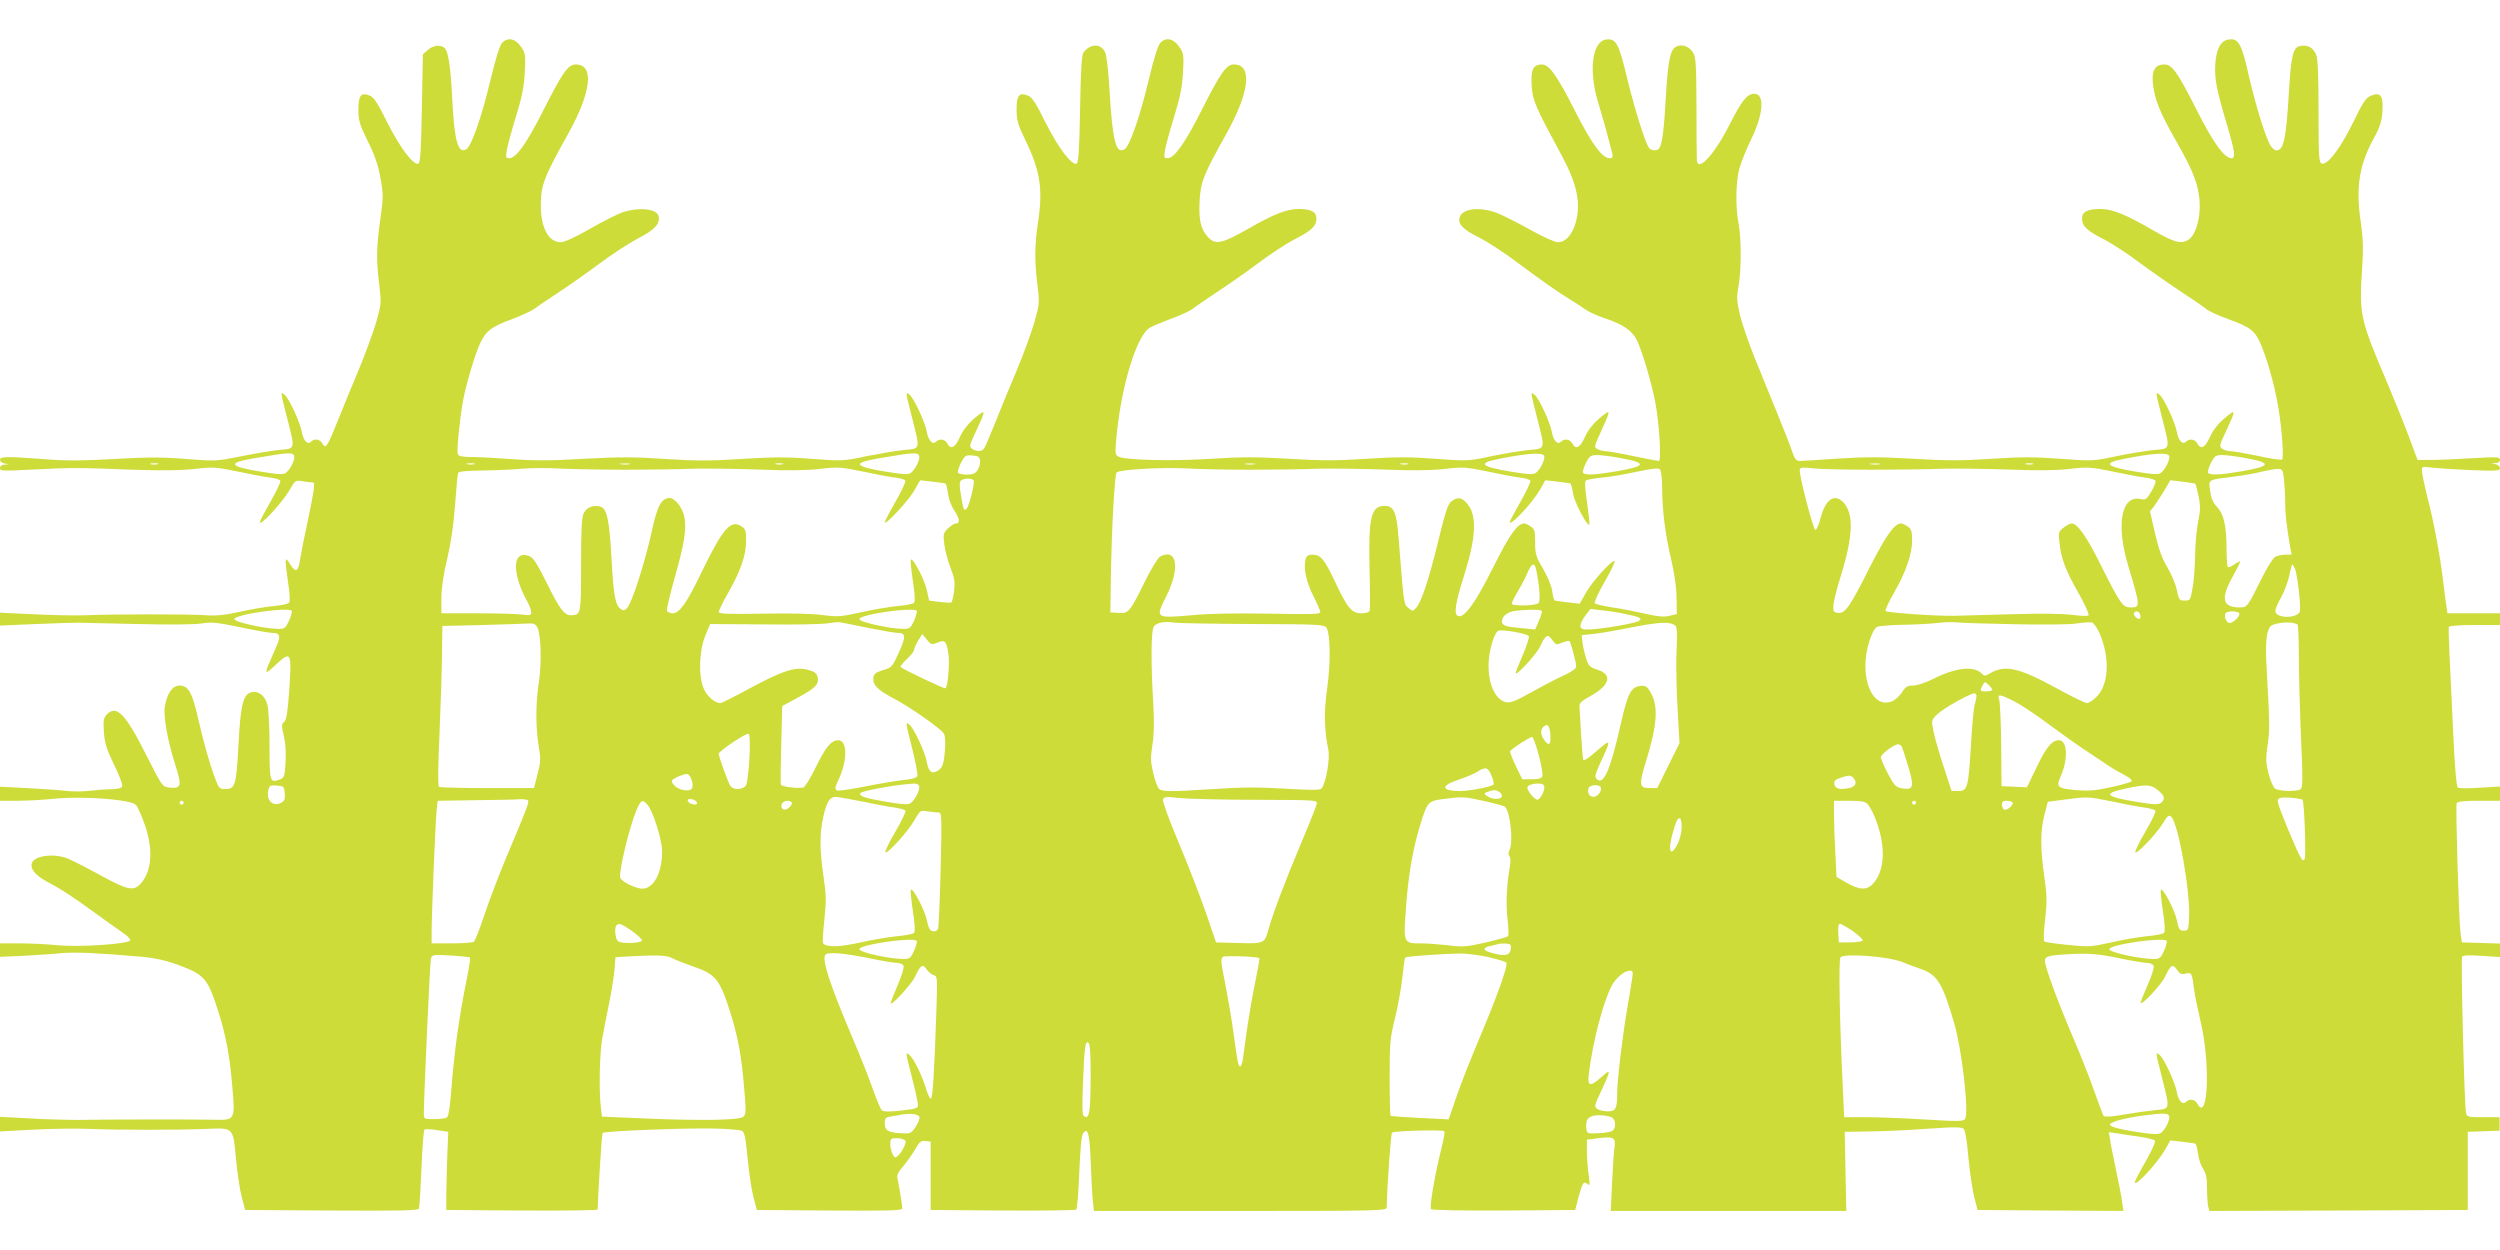 <?xml version="1.0" standalone="no"?>
<!DOCTYPE svg PUBLIC "-//W3C//DTD SVG 20010904//EN"
 "http://www.w3.org/TR/2001/REC-SVG-20010904/DTD/svg10.dtd">
<svg version="1.0" xmlns="http://www.w3.org/2000/svg"
 width="1280pt" height="640pt" viewBox="0 0 1280 640"
 preserveAspectRatio="xMidYMid meet">
<g transform="translate(0,640) scale(0.1,-0.1)"
fill="#cddc39" stroke="none">
<path d="M2572 6182 c-13 -13 -33 -77 -61 -193 -46 -192 -97 -336 -123 -353
-43 -27 -62 42 -73 265 -6 132 -18 223 -33 246 -16 25 -58 25 -88 0 l-29 -25
-5 -278 c-4 -216 -8 -278 -18 -282 -26 -8 -93 80 -158 209 -51 103 -70 132
-92 140 -44 17 -57 1 -57 -72 0 -56 6 -76 48 -162 36 -72 53 -122 65 -188 15
-85 15 -100 -1 -213 -20 -142 -21 -207 -5 -336 11 -92 10 -98 -16 -190 -15
-52 -55 -160 -88 -240 -34 -80 -82 -198 -108 -263 -54 -135 -63 -148 -79 -118
-13 23 -40 28 -59 9 -17 -17 -39 6 -47 52 -8 47 -65 170 -88 189 -22 17 -22
20 13 -119 42 -165 44 -156 -42 -164 -40 -4 -129 -19 -197 -33 -121 -24 -127
-25 -278 -13 -123 10 -197 10 -366 0 -162 -9 -247 -10 -359 -1 -197 15 -228
14 -228 -3 0 -8 10 -17 23 -19 l22 -4 -22 -2 c-14 0 -23 -7 -23 -18 0 -15 15
-15 168 -7 198 10 232 10 512 -1 150 -5 246 -4 316 4 94 11 108 10 220 -13 65
-14 140 -28 166 -31 26 -3 50 -10 53 -16 4 -5 -19 -53 -49 -106 -31 -54 -56
-102 -56 -107 0 -24 116 101 153 166 28 49 30 50 65 44 21 -3 43 -6 51 -6 16
0 14 -17 -27 -215 -17 -77 -33 -161 -37 -187 -7 -56 -23 -61 -50 -16 -10 18
-20 28 -22 22 -2 -6 3 -55 11 -109 10 -64 12 -103 6 -111 -6 -6 -40 -14 -78
-17 -37 -3 -114 -16 -172 -29 -77 -17 -124 -22 -175 -18 -86 6 -474 6 -610 0
-55 -2 -178 0 -272 5 l-173 8 0 -33 0 -33 183 8 c100 4 198 7 217 7 19 -1 157
-4 305 -7 154 -4 295 -3 328 3 49 8 79 5 195 -19 75 -16 148 -29 162 -29 48 0
51 -16 15 -93 -55 -123 -55 -129 3 -74 83 77 86 72 73 -126 -8 -115 -15 -155
-26 -163 -14 -10 -14 -19 -2 -71 9 -37 12 -88 9 -137 -4 -72 -7 -78 -30 -87
-50 -19 -52 -13 -52 173 0 95 -5 190 -11 211 -13 48 -50 74 -87 61 -38 -13
-51 -69 -61 -269 -12 -213 -16 -225 -73 -225 -23 0 -29 7 -46 53 -29 77 -57
176 -88 310 -30 132 -50 167 -95 167 -36 0 -65 -42 -75 -108 -8 -51 14 -173
51 -290 38 -119 35 -131 -31 -124 -33 4 -36 9 -115 166 -107 213 -154 261
-204 206 -15 -16 -17 -32 -13 -89 4 -56 14 -88 52 -166 26 -53 45 -103 42
-111 -4 -9 -23 -14 -58 -15 -29 0 -79 -4 -111 -8 -32 -4 -86 -4 -120 0 -34 4
-124 10 -200 14 l-137 7 0 -36 0 -36 88 0 c48 0 137 5 197 11 146 14 386 -5
411 -32 9 -10 29 -55 45 -101 44 -126 37 -233 -17 -298 -39 -45 -66 -40 -214
41 -71 39 -147 77 -167 85 -76 27 -173 11 -181 -29 -6 -32 27 -66 101 -103 39
-20 128 -78 197 -129 69 -50 144 -104 168 -120 23 -15 41 -33 39 -39 -6 -19
-250 -36 -367 -26 -58 6 -149 10 -202 10 l-98 0 0 -35 0 -34 117 5 c65 4 154
9 198 14 75 6 187 1 415 -19 65 -6 121 -19 179 -40 140 -52 154 -69 209 -241
39 -123 59 -227 72 -390 14 -165 14 -166 -98 -163 -88 2 -535 2 -692 -1 -58 0
-171 3 -252 8 l-148 8 0 -37 0 -38 167 9 c93 5 224 7 293 4 148 -6 454 -6 595
0 142 6 138 10 153 -152 7 -73 20 -162 30 -198 l17 -65 443 -3 c349 -2 444 0
447 10 3 7 8 99 13 205 4 105 11 195 15 199 4 4 33 3 64 -2 l58 -9 -5 -125
c-2 -69 -5 -159 -5 -200 l0 -75 388 -3 c213 -1 387 1 387 5 1 61 21 387 25
392 6 10 413 26 574 23 68 -2 131 -7 140 -12 13 -7 19 -37 29 -142 7 -73 20
-162 30 -198 l17 -65 373 -3 c304 -2 372 0 372 11 0 13 -16 113 -25 154 -4 16
5 34 28 60 18 21 46 60 61 86 23 41 32 48 54 45 l27 -3 0 -175 0 -175 369 -3
c204 -1 373 1 377 5 4 5 11 90 15 191 5 123 11 188 20 200 24 33 33 -2 39
-158 3 -85 8 -174 11 -197 l5 -43 750 0 c707 0 749 1 749 18 2 111 21 377 27
383 9 9 259 16 268 7 3 -3 -3 -41 -14 -84 -35 -138 -63 -306 -54 -315 5 -5
165 -8 373 -7 l365 3 16 62 c22 80 27 87 46 71 13 -11 14 -5 7 47 -5 33 -9 87
-9 120 l0 60 64 8 c73 9 85 2 77 -48 -3 -16 -8 -96 -12 -177 l-7 -148 603 0
603 0 -4 202 -4 203 130 2 c72 1 206 7 298 14 141 10 171 9 182 -2 7 -8 17
-68 23 -144 7 -72 20 -161 29 -200 l18 -70 374 -3 373 -2 -7 47 c-3 27 -18
102 -32 168 -14 66 -28 135 -30 154 l-6 34 44 -6 c24 -4 75 -12 114 -17 38 -6
74 -15 78 -19 5 -5 -15 -51 -47 -107 -31 -54 -56 -102 -56 -107 0 -27 112 93
155 166 l27 48 62 -7 c33 -4 64 -8 67 -10 4 -2 9 -25 13 -51 3 -27 15 -61 26
-78 15 -23 20 -47 20 -100 0 -38 3 -80 6 -93 l6 -22 662 2 661 3 0 200 0 200
81 3 82 3 0 34 0 35 -84 0 c-79 0 -84 1 -88 23 -9 42 -27 787 -20 798 5 8 34
10 100 5 l94 -6 0 34 0 35 -97 3 -98 3 -7 45 c-8 50 -26 648 -20 667 3 9 35
13 113 13 l109 0 0 36 0 37 -102 -6 c-57 -4 -108 -4 -114 1 -7 4 -16 106 -24
287 -7 154 -16 335 -19 403 -3 67 -5 127 -3 132 2 6 57 10 133 10 l129 0 0 30
0 30 -135 0 -134 0 -5 33 c-3 17 -10 73 -16 122 -16 135 -47 306 -81 437 -16
64 -29 127 -29 139 0 20 3 21 48 15 26 -3 116 -9 200 -13 135 -5 152 -4 152
10 0 8 -10 18 -22 20 l-23 4 23 2 c13 0 22 7 22 17 0 15 -15 15 -142 8 -79 -5
-174 -9 -212 -9 l-68 0 -43 115 c-23 63 -75 191 -114 284 -139 326 -143 345
-126 596 6 89 4 142 -9 232 -25 172 -6 287 71 426 28 50 37 79 41 131 5 82 -9
101 -59 81 -26 -11 -41 -33 -91 -137 -65 -133 -132 -221 -161 -210 -14 5 -16
34 -16 262 0 169 -3 267 -11 291 -13 39 -46 58 -86 48 -33 -8 -44 -51 -54
-224 -15 -253 -27 -310 -65 -310 -8 0 -21 10 -29 23 -25 39 -76 203 -112 359
-37 164 -52 192 -102 186 -42 -5 -66 -50 -70 -131 -4 -74 8 -131 63 -316 37
-124 42 -161 20 -161 -36 0 -94 80 -179 249 -97 192 -125 231 -165 231 -47 0
-65 -30 -58 -99 9 -80 34 -144 115 -286 84 -149 108 -205 120 -281 16 -98 -11
-209 -57 -234 -37 -20 -72 -10 -179 52 -138 80 -206 107 -264 108 -71 0 -98
-14 -98 -49 0 -39 26 -63 115 -108 39 -20 120 -73 181 -119 61 -45 158 -113
215 -150 57 -37 113 -76 125 -86 11 -10 58 -32 105 -49 121 -44 142 -60 172
-126 33 -75 73 -215 91 -323 20 -116 30 -266 20 -273 -5 -3 -61 5 -124 19 -63
13 -127 24 -141 24 -14 0 -33 6 -42 13 -15 11 -13 19 18 84 55 118 55 122 -5
72 -34 -29 -60 -62 -75 -96 -25 -56 -47 -67 -65 -33 -12 22 -40 26 -58 8 -17
-17 -39 6 -47 52 -8 47 -65 170 -88 189 -22 17 -22 20 13 -119 42 -165 44
-156 -42 -164 -40 -4 -127 -18 -193 -32 -117 -25 -124 -25 -285 -13 -131 10
-205 10 -354 0 -150 -10 -229 -10 -399 0 -166 10 -250 10 -387 1 -96 -7 -185
-12 -197 -12 -17 0 -25 11 -39 53 -9 28 -44 117 -77 197 -32 80 -83 205 -113
278 -30 74 -64 172 -75 218 -17 74 -18 92 -8 147 15 79 15 244 1 321 -17 83
-15 211 3 281 9 33 36 101 60 150 64 129 72 235 17 235 -36 0 -64 -35 -123
-151 -77 -154 -164 -252 -171 -191 -1 9 -2 132 -2 272 -1 227 -3 259 -19 283
-20 31 -57 43 -86 28 -30 -16 -41 -73 -52 -260 -9 -162 -18 -236 -33 -259 -9
-16 -41 -15 -53 1 -19 24 -73 196 -112 356 -42 176 -56 204 -105 199 -75 -7
-94 -160 -42 -328 24 -78 53 -184 70 -252 5 -23 3 -28 -13 -28 -38 0 -91 73
-177 242 -91 180 -132 238 -169 238 -45 0 -58 -26 -53 -108 5 -78 19 -109 156
-362 78 -146 98 -244 68 -345 -19 -60 -51 -95 -89 -95 -16 0 -75 26 -139 62
-61 34 -136 72 -167 85 -94 38 -192 26 -199 -26 -5 -32 22 -58 103 -98 39 -20
120 -72 180 -117 138 -103 227 -165 285 -200 25 -15 60 -38 78 -51 18 -13 63
-33 100 -45 88 -29 137 -62 161 -108 27 -52 77 -221 96 -322 21 -108 32 -300
18 -300 -6 0 -65 11 -131 25 -66 14 -130 25 -142 25 -12 0 -30 5 -40 10 -19
10 -18 14 14 84 56 122 56 125 -4 75 -34 -29 -60 -62 -75 -96 -25 -56 -47 -67
-65 -33 -12 22 -40 26 -58 8 -17 -17 -39 6 -47 52 -8 47 -65 170 -88 189 -22
17 -22 20 13 -119 42 -165 44 -156 -42 -164 -40 -4 -127 -18 -193 -32 -117
-25 -124 -25 -285 -13 -131 10 -205 10 -354 0 -152 -10 -229 -10 -396 0 -166
10 -245 10 -399 0 -197 -13 -439 -7 -474 11 -17 8 -18 18 -12 86 23 267 103
533 172 574 16 9 66 30 111 47 45 16 95 39 110 51 15 12 70 49 122 84 52 34
147 100 210 147 63 48 147 102 185 122 89 45 115 69 115 108 0 35 -27 49 -93
49 -61 -1 -127 -27 -259 -103 -132 -75 -165 -82 -203 -41 -37 40 -48 87 -43
183 4 98 21 139 137 346 119 213 135 355 39 355 -39 0 -68 -41 -163 -229 -87
-173 -142 -251 -177 -251 -18 0 -19 4 -13 42 4 23 25 101 47 172 31 100 41
154 45 226 5 88 3 98 -19 130 -28 42 -67 51 -96 22 -13 -13 -33 -76 -61 -193
-46 -192 -97 -336 -123 -353 -44 -27 -62 40 -77 299 -5 88 -14 174 -21 192
-18 50 -72 53 -111 7 -11 -13 -15 -75 -19 -292 -4 -214 -8 -276 -18 -280 -26
-8 -93 80 -158 209 -51 103 -70 132 -92 140 -44 17 -57 1 -57 -72 0 -56 6 -76
46 -159 74 -151 89 -248 65 -409 -19 -125 -20 -204 -4 -331 11 -91 10 -99 -16
-190 -15 -52 -56 -165 -92 -250 -36 -85 -86 -207 -111 -270 -25 -63 -50 -121
-55 -127 -13 -16 -40 -16 -61 -1 -15 12 -13 20 18 85 55 118 55 122 -5 72 -34
-29 -60 -62 -75 -96 -25 -56 -47 -67 -65 -33 -12 22 -40 26 -58 8 -17 -17 -39
6 -47 52 -8 47 -65 170 -88 189 -22 17 -22 20 13 -119 42 -165 44 -156 -42
-164 -40 -4 -127 -19 -193 -32 -117 -25 -124 -25 -282 -13 -129 10 -203 9
-359 -1 -157 -10 -233 -10 -387 0 -154 11 -236 11 -417 1 -170 -10 -259 -10
-365 -2 -77 6 -171 11 -208 11 -51 0 -69 4 -73 15 -7 16 11 188 27 275 16 84
59 229 84 285 31 69 58 91 164 130 51 19 104 44 119 55 15 12 70 49 122 83 52
34 147 101 210 148 63 47 152 105 198 129 84 43 113 75 104 113 -8 39 -102 48
-187 19 -27 -10 -103 -48 -167 -85 -75 -43 -128 -67 -148 -67 -62 0 -102 76
-101 191 0 100 16 142 140 364 119 214 135 355 39 355 -39 0 -68 -41 -163
-229 -87 -173 -142 -251 -177 -251 -18 0 -19 4 -13 42 4 23 25 101 47 172 31
100 41 154 45 226 5 88 3 98 -19 130 -28 42 -67 51 -96 22z m-1066 -2116 c6
-16 -17 -66 -41 -86 -13 -11 -33 -10 -123 4 -173 28 -182 46 -39 70 175 30
196 31 203 12z m3200 0 c6 -16 -17 -66 -41 -86 -13 -11 -33 -10 -123 4 -173
28 -182 46 -39 70 175 30 196 31 203 12z m3200 0 c6 -16 -17 -66 -41 -86 -13
-11 -33 -10 -123 4 -158 26 -179 44 -75 65 147 30 232 36 239 17z m3200 0 c6
-16 -17 -66 -41 -86 -13 -11 -33 -10 -123 4 -158 26 -179 44 -75 65 147 30
232 36 239 17z m-6088 -24 c2 -13 -4 -34 -12 -48 -13 -19 -25 -24 -56 -24 -21
0 -42 4 -45 10 -3 5 4 28 15 50 20 38 24 41 58 38 30 -2 38 -7 40 -26z m3283
12 c135 -25 127 -41 -30 -68 -108 -18 -157 -20 -166 -6 -3 5 4 27 15 50 19 36
24 40 59 40 21 0 76 -7 122 -16z m3200 0 c135 -25 127 -41 -30 -68 -108 -18
-157 -20 -166 -6 -3 5 4 27 15 50 19 36 24 40 59 40 21 0 76 -7 122 -16z
m-10693 -31 c-10 -2 -26 -2 -35 0 -10 3 -2 5 17 5 19 0 27 -2 18 -5z m1620 0
c-10 -2 -26 -2 -35 0 -10 3 -2 5 17 5 19 0 27 -2 18 -5z m795 0 c-13 -2 -33
-2 -45 0 -13 2 -3 4 22 4 25 0 35 -2 23 -4z m785 0 c-10 -2 -26 -2 -35 0 -10
3 -2 5 17 5 19 0 27 -2 18 -5z m2415 0 c-13 -2 -33 -2 -45 0 -13 2 -3 4 22 4
25 0 35 -2 23 -4z m785 0 c-10 -2 -26 -2 -35 0 -10 3 -2 5 17 5 19 0 27 -2 18
-5z m2415 0 c-13 -2 -33 -2 -45 0 -13 2 -3 4 22 4 25 0 35 -2 23 -4z m785 0
c-10 -2 -26 -2 -35 0 -10 3 -2 5 17 5 19 0 27 -2 18 -5z m-7208 -28 c118 0
271 2 340 5 69 2 222 0 340 -4 152 -6 245 -5 316 3 94 11 108 10 220 -13 65
-14 140 -28 166 -31 26 -3 50 -10 53 -16 4 -5 -19 -53 -49 -106 -31 -54 -56
-102 -56 -107 0 -20 122 111 151 162 l30 53 62 -7 c34 -4 65 -8 68 -10 4 -2 9
-25 13 -52 3 -26 17 -64 31 -84 28 -42 32 -68 10 -68 -9 0 -27 -12 -42 -26
-23 -23 -25 -30 -18 -82 4 -31 18 -85 32 -120 20 -52 23 -71 18 -117 -4 -30
-10 -57 -14 -59 -4 -3 -31 -1 -60 2 l-54 7 -12 55 c-11 53 -75 174 -82 153 -2
-5 3 -54 11 -108 10 -64 12 -103 6 -111 -6 -6 -44 -14 -85 -17 -41 -4 -125
-18 -187 -32 -103 -23 -118 -24 -197 -14 -50 7 -174 10 -308 7 -178 -3 -223
-1 -223 9 0 7 22 52 50 101 63 111 90 190 90 263 0 52 -3 61 -25 75 -54 35
-95 -13 -203 -236 -75 -156 -113 -210 -147 -210 -14 0 -28 6 -30 13 -3 7 15
82 39 167 49 173 61 248 51 309 -8 48 -48 101 -76 101 -43 0 -64 -40 -93 -175
-34 -155 -101 -363 -125 -388 -14 -14 -20 -15 -34 -4 -27 19 -36 73 -46 257
-11 200 -24 258 -57 266 -37 10 -69 -3 -85 -33 -11 -22 -14 -80 -14 -266 0
-255 0 -256 -52 -257 -34 0 -59 33 -126 170 -51 101 -67 126 -90 134 -60 21
-81 -31 -53 -128 9 -30 27 -73 41 -97 14 -24 25 -53 25 -63 0 -17 -5 -18 -52
-12 -29 3 -133 6 -230 6 l-178 0 0 78 c0 50 10 120 30 202 19 82 33 176 40
275 6 83 13 156 15 163 3 8 39 12 127 13 68 1 157 5 198 9 41 4 129 5 195 1
66 -3 217 -6 335 -6z m3200 0 c118 0 271 2 340 5 69 2 222 0 340 -4 152 -6
245 -5 316 3 94 11 108 10 220 -13 65 -14 140 -28 166 -31 26 -3 50 -10 53
-16 4 -5 -19 -53 -49 -106 -31 -54 -56 -101 -56 -106 0 -26 115 97 155 166
l27 48 62 -7 c33 -4 64 -8 67 -10 3 -2 9 -24 13 -50 5 -42 73 -171 83 -160 3
2 -3 53 -11 112 -12 80 -13 109 -5 115 6 3 43 10 83 14 39 3 119 17 178 30 76
16 109 20 117 12 6 -6 11 -47 11 -92 0 -113 16 -242 46 -368 16 -67 27 -141
28 -195 l1 -86 -37 -9 c-28 -7 -60 -4 -125 11 -49 11 -124 26 -168 32 -44 7
-84 16 -89 21 -5 4 16 52 49 109 32 55 55 103 52 107 -11 10 -112 -101 -146
-160 l-33 -58 -61 7 c-34 4 -65 8 -68 10 -3 2 -9 24 -12 49 -4 27 -24 74 -47
114 -36 60 -40 74 -40 134 0 57 -3 68 -22 81 -12 9 -28 16 -34 16 -35 0 -77
-60 -159 -225 -91 -182 -148 -261 -180 -249 -22 9 -15 61 31 207 62 196 67
308 17 367 -28 34 -51 38 -83 12 -17 -14 -31 -57 -65 -197 -47 -195 -88 -320
-115 -348 -16 -17 -17 -17 -39 0 -24 20 -23 14 -50 356 -10 134 -24 167 -71
167 -70 0 -84 -56 -78 -320 3 -113 3 -211 1 -217 -3 -8 -21 -13 -43 -13 -49 0
-71 26 -136 164 -53 113 -72 136 -114 136 -23 0 -31 -5 -36 -26 -11 -44 5
-117 41 -187 19 -37 35 -74 35 -81 0 -11 -49 -12 -257 -8 -169 3 -306 1 -401
-8 -186 -16 -187 -15 -133 92 75 148 59 255 -30 208 -11 -6 -47 -66 -80 -133
-75 -152 -81 -159 -133 -155 l-41 3 3 195 c4 239 19 511 29 521 15 15 229 27
348 21 66 -4 217 -7 335 -7z m3180 0 c129 0 291 2 360 5 69 2 222 0 340 -4
152 -6 245 -5 316 3 94 11 108 10 220 -13 65 -14 140 -28 166 -31 26 -3 50
-11 54 -16 3 -5 -6 -30 -21 -55 -24 -41 -29 -45 -55 -39 -99 22 -127 -131 -64
-340 63 -212 64 -215 12 -215 -40 0 -53 19 -156 225 -69 139 -116 205 -145
205 -8 0 -27 -10 -42 -22 -26 -20 -27 -24 -20 -81 8 -78 32 -140 101 -261 30
-54 52 -102 47 -107 -4 -4 -42 -3 -83 3 -48 6 -161 8 -315 3 -132 -4 -265 -7
-295 -8 -98 -1 -341 16 -346 25 -3 4 17 48 45 96 61 108 91 195 91 266 0 45
-4 58 -22 70 -12 9 -28 16 -34 16 -34 0 -77 -60 -159 -221 -103 -206 -128
-241 -164 -237 -23 3 -26 7 -24 38 1 19 17 85 36 145 65 207 70 324 15 383
-45 47 -91 16 -116 -78 -9 -36 -22 -64 -27 -64 -12 2 -87 293 -80 311 3 10 21
11 67 5 35 -4 169 -7 298 -7z m2114 -47 c3 -29 6 -82 6 -118 0 -60 6 -113 25
-227 l8 -43 -32 0 c-18 0 -41 -5 -52 -11 -11 -5 -45 -60 -75 -122 -66 -133
-69 -137 -105 -137 -90 0 -101 43 -39 155 22 40 40 76 40 79 0 4 -13 -2 -29
-13 -15 -11 -31 -18 -35 -14 -3 3 -6 47 -6 97 -1 116 -14 173 -49 211 -21 22
-30 44 -35 82 -8 60 -17 55 124 73 47 6 110 17 140 25 30 7 67 14 81 14 24 1
27 -3 33 -51z m-6709 -8 c7 -11 -22 -131 -36 -144 -13 -15 -17 -6 -29 68 -9
55 -8 71 2 77 18 12 56 11 63 -1z m6255 -17 c2 -2 10 -31 17 -64 10 -49 9 -72
-2 -127 -8 -37 -15 -114 -16 -172 -1 -58 -6 -134 -13 -170 -11 -63 -12 -65
-40 -65 -28 0 -30 4 -41 55 -6 30 -28 82 -48 115 -26 43 -44 91 -63 173 l-26
114 21 26 c11 15 34 51 52 80 l31 53 61 -7 c34 -4 64 -9 67 -11z m-3376 -435
c18 -82 24 -163 14 -175 -12 -15 -138 -18 -138 -3 0 5 14 33 31 62 18 29 40
72 50 96 20 47 36 54 43 20z m3885 3 c13 -24 33 -198 26 -222 -12 -37 -125
-36 -125 2 0 11 13 43 30 72 16 30 35 79 41 110 7 31 13 57 15 57 2 0 8 -9 13
-19z m-10255 -219 c2 -4 -4 -27 -14 -50 -17 -37 -23 -42 -53 -42 -69 0 -227
35 -227 50 0 24 280 64 294 42z m3200 0 c2 -4 -4 -27 -14 -50 -17 -37 -23 -42
-53 -42 -69 0 -227 35 -227 50 0 24 280 64 294 42z m3200 0 c2 -4 -4 -27 -15
-51 l-19 -44 -69 7 c-85 7 -101 13 -101 36 0 25 30 48 70 53 65 7 129 7 134
-1z m434 -17 c70 -14 83 -22 62 -35 -19 -11 -170 -38 -240 -42 -46 -3 -55 0
-58 15 -2 10 9 34 24 54 l27 35 61 -7 c33 -3 89 -12 124 -20z m2629 0 c3 -9 3
-19 -1 -22 -8 -9 -37 18 -30 28 8 14 24 11 31 -6z m508 5 c7 -12 -30 -50 -49
-50 -16 0 -31 34 -21 50 8 13 62 13 70 0z m-7024 -74 c70 -14 137 -26 151 -26
46 0 48 -17 11 -99 -34 -75 -37 -79 -82 -92 -35 -11 -47 -19 -49 -37 -6 -38
21 -65 109 -111 76 -40 233 -149 251 -176 9 -12 10 -67 2 -128 -5 -34 -13 -51
-31 -62 -32 -21 -49 -7 -58 45 -8 47 -65 170 -88 189 -22 17 -22 21 14 -124
17 -68 29 -131 26 -138 -4 -10 -29 -17 -74 -21 -37 -4 -125 -19 -195 -33 -70
-14 -134 -23 -142 -20 -13 5 -12 14 10 61 44 97 42 196 -4 196 -36 0 -65 -35
-114 -136 -27 -57 -57 -104 -65 -106 -33 -6 -112 4 -115 15 -2 7 -1 100 2 207
l5 195 83 45 c89 48 107 68 98 105 -5 18 -17 27 -47 35 -65 18 -128 -2 -292
-90 -81 -44 -152 -80 -158 -80 -28 0 -67 33 -85 72 -29 64 -25 194 7 273 l25
60 280 -2 c153 -2 299 1 324 6 25 4 52 7 60 5 8 -1 72 -14 141 -28z m1978 19
c340 -1 364 -3 373 -20 20 -34 21 -186 3 -310 -17 -119 -15 -215 6 -313 10
-46 -13 -176 -35 -199 -8 -9 -51 -9 -186 -1 -134 8 -221 8 -370 -2 -219 -14
-258 -14 -276 1 -6 5 -20 41 -29 79 -14 59 -15 79 -5 144 9 53 10 116 5 208
-13 218 -12 383 3 401 17 20 55 27 107 19 22 -3 204 -6 404 -7z m2158 -8 c10
-7 11 -39 7 -126 -3 -64 -1 -197 5 -296 l10 -180 -57 -115 -57 -115 -40 0
c-53 0 -55 16 -16 142 57 185 63 282 20 351 -16 28 -25 33 -51 30 -46 -5 -64
-37 -98 -188 -55 -245 -90 -325 -126 -288 -10 11 -6 27 21 85 56 120 55 123
-19 59 -44 -39 -67 -54 -70 -45 -2 8 -7 66 -11 129 -3 63 -7 126 -8 140 -2 20
8 30 59 58 98 55 111 109 31 134 -36 11 -44 19 -55 53 -7 22 -16 59 -19 81
l-5 42 58 6 c33 3 124 19 204 35 140 27 191 29 217 8z m1733 7 c150 -3 291 -2
324 4 32 5 67 7 77 5 9 -3 27 -28 39 -56 54 -125 47 -262 -15 -324 -18 -18
-41 -33 -50 -33 -9 0 -80 35 -157 77 -192 105 -263 121 -340 75 -24 -14 -28
-14 -42 0 -40 40 -133 30 -246 -27 -40 -20 -84 -35 -105 -35 -29 0 -39 -6 -57
-35 -13 -19 -35 -39 -49 -45 -106 -45 -173 128 -119 304 12 39 28 70 40 76 10
5 70 10 132 11 62 1 140 5 173 9 33 4 76 6 95 4 19 -3 154 -7 300 -10z m1453
-1 c4 -2 7 -75 7 -161 0 -86 5 -273 11 -416 10 -217 9 -260 -2 -267 -21 -13
-113 -11 -131 4 -9 6 -24 41 -33 76 -14 55 -15 76 -5 145 12 77 11 111 -6 416
-4 74 -2 130 5 157 11 38 15 43 54 51 38 8 79 6 100 -5z m-9012 -15 c19 -35
23 -180 8 -281 -17 -109 -17 -236 0 -332 10 -61 9 -79 -7 -140 l-18 -70 -238
0 c-131 0 -242 3 -248 6 -6 4 -6 95 2 265 6 142 12 327 13 409 l2 150 210 5
c116 3 222 7 237 8 19 1 31 -4 39 -20z m5077 -46 c2 -7 -12 -51 -32 -97 -20
-46 -36 -87 -36 -91 0 -20 108 97 126 137 28 60 38 65 62 32 18 -25 21 -26 51
-13 17 7 34 10 37 7 7 -7 34 -108 34 -129 0 -11 -21 -26 -57 -43 -32 -14 -107
-53 -166 -86 -88 -49 -113 -59 -137 -54 -59 13 -97 109 -87 220 6 63 29 134
47 145 17 10 153 -14 158 -28z m-3028 -32 c38 16 46 8 56 -58 7 -47 -3 -169
-15 -176 -6 -4 -216 96 -230 109 -3 3 11 21 32 40 20 19 37 40 37 47 0 7 10
29 21 48 l21 34 23 -28 c22 -28 25 -28 55 -16z m5400 -242 c0 -4 -13 -8 -30
-8 -33 0 -35 2 -19 31 10 20 11 20 30 3 10 -9 19 -21 19 -26z m-80 -31 c0 -6
-4 -27 -10 -46 -5 -18 -14 -114 -19 -211 -13 -212 -17 -230 -65 -230 l-34 0
-40 123 c-22 67 -46 148 -52 181 -12 58 -12 59 17 87 29 30 168 108 191 109 6
0 12 -6 12 -13z m193 -28 c34 -17 112 -69 172 -114 61 -45 146 -106 190 -135
44 -29 98 -65 120 -80 22 -15 60 -37 84 -49 24 -13 40 -26 35 -31 -5 -5 -52
-19 -104 -30 -75 -17 -112 -20 -174 -16 -103 9 -110 15 -85 72 39 88 34 184
-9 184 -36 0 -65 -35 -114 -137 l-50 -104 -65 3 -65 3 -2 210 c-1 116 -6 220
-10 233 -11 30 2 29 77 -9z m-2375 -172 c3 -51 -8 -60 -32 -25 -19 27 -20 50
-4 66 21 21 33 7 36 -41z m-4101 -118 c-3 -65 -11 -128 -17 -139 -13 -23 -61
-27 -79 -6 -11 13 -61 151 -61 167 0 13 143 109 153 102 6 -4 8 -50 4 -124z
m4042 13 c13 -50 21 -98 18 -106 -5 -12 -20 -16 -55 -16 l-48 0 -34 70 c-18
38 -31 72 -28 75 21 21 105 74 113 72 5 -2 21 -45 34 -95z m1857 47 c4 -7 19
-53 34 -103 32 -106 27 -123 -33 -112 -31 6 -39 15 -71 75 -20 38 -36 76 -36
84 0 15 66 65 87 66 6 1 15 -4 19 -10z m-2099 -152 c9 -21 13 -40 10 -44 -11
-11 -122 -33 -169 -33 -100 0 -105 27 -10 58 37 12 81 31 97 41 41 27 55 23
72 -22z m-4094 -26 c10 -41 -3 -54 -48 -45 -28 6 -55 28 -55 46 0 10 61 37 79
35 8 -1 19 -17 24 -36z m5945 17 c23 -23 14 -47 -22 -53 -48 -10 -71 -3 -74
21 -2 16 5 23 30 31 45 15 52 15 66 1z m-4782 -42 c6 -16 -17 -66 -41 -86 -13
-11 -33 -10 -123 4 -108 18 -147 30 -137 45 7 12 176 43 273 49 12 1 25 -4 28
-12z m3199 3 c9 -14 -13 -66 -31 -73 -13 -5 -54 42 -54 62 0 19 74 29 85 11z
m-6447 -41 c2 -29 -1 -39 -18 -48 -43 -23 -79 13 -66 66 6 22 11 25 44 22 35
-3 37 -5 40 -40z m6737 32 c10 -16 -14 -50 -36 -50 -22 0 -34 22 -25 45 6 17
51 21 61 5z m2854 -16 c35 -29 38 -45 16 -64 -13 -11 -35 -10 -123 4 -165 27
-179 43 -57 69 104 22 129 21 164 -9z m-3359 -29 c0 -20 -50 -20 -76 -1 -20
15 -20 15 26 29 21 6 50 -11 50 -28z m-3274 -29 c66 -14 140 -28 167 -31 26
-4 50 -11 53 -16 3 -5 -20 -53 -51 -106 -31 -52 -54 -100 -52 -106 5 -16 115
104 148 162 30 52 31 53 67 47 20 -3 46 -6 56 -6 18 0 19 -9 12 -291 -4 -160
-10 -297 -13 -305 -3 -8 -15 -14 -26 -12 -16 2 -23 15 -32 58 -11 53 -75 174
-82 153 -2 -5 3 -54 11 -108 10 -64 12 -103 6 -111 -6 -6 -44 -14 -85 -17 -41
-4 -126 -18 -188 -32 -109 -25 -179 -26 -193 -4 -3 5 0 60 7 122 10 95 9 128
-5 222 -20 139 -20 217 0 306 16 73 33 99 63 99 10 0 72 -11 137 -24z m2014 9
c307 -1 315 -1 312 -20 -2 -11 -37 -100 -79 -199 -86 -204 -144 -359 -169
-446 -20 -72 -20 -72 -164 -68 l-104 3 -51 150 c-29 83 -91 244 -139 358 -50
118 -85 215 -82 224 6 14 17 15 84 7 42 -4 219 -9 392 -9z m1168 -6 c53 -12
102 -25 108 -30 26 -22 43 -183 23 -220 -7 -14 -7 -24 -1 -32 7 -7 7 -29 2
-57 -16 -90 -21 -197 -11 -270 5 -41 6 -79 2 -83 -5 -5 -57 -19 -116 -33 -97
-22 -117 -23 -189 -14 -44 5 -108 10 -142 10 -89 0 -89 -1 -75 188 12 166 36
303 76 430 33 106 38 111 115 121 98 13 103 13 208 -10z m3218 -3 c66 -14 140
-28 167 -31 26 -4 50 -11 53 -16 3 -5 -20 -53 -51 -106 -31 -52 -54 -100 -52
-106 5 -15 105 90 140 146 25 41 32 47 44 35 37 -38 98 -384 91 -518 -3 -61
-4 -65 -27 -65 -22 0 -26 7 -36 55 -11 53 -75 174 -82 153 -2 -5 3 -54 11
-108 10 -64 12 -103 6 -111 -6 -6 -44 -14 -85 -17 -41 -4 -125 -18 -185 -32
-103 -23 -116 -24 -222 -13 -62 6 -117 14 -121 18 -5 4 -3 54 4 112 10 89 10
121 -4 219 -21 144 -21 235 1 319 l17 65 85 11 c121 16 115 16 246 -10z m973
9 c9 -9 19 -287 11 -303 -10 -21 -21 -1 -84 149 -60 147 -62 154 -43 163 15 7
107 -1 116 -9z m-9085 -4 c6 -9 -9 -47 -114 -296 -37 -88 -86 -218 -110 -290
-24 -71 -48 -133 -54 -137 -6 -4 -57 -8 -113 -8 l-103 0 0 58 c0 93 20 583 26
629 l5 43 192 3 c106 1 209 3 229 5 20 1 39 -2 42 -7z m864 -9 c3 -9 -3 -13
-19 -10 -12 1 -24 9 -27 16 -3 9 3 13 19 10 12 -1 24 -9 27 -16z m-2628 -2 c0
-5 -4 -10 -10 -10 -5 0 -10 5 -10 10 0 6 5 10 10 10 6 0 10 -4 10 -10z m2374
-9 c29 -32 76 -180 76 -241 0 -109 -43 -190 -102 -190 -32 0 -104 35 -112 55
-10 27 46 260 83 348 23 52 30 56 55 28z m740 10 c3 -4 -3 -16 -14 -26 -23
-21 -47 -8 -37 19 7 17 42 22 51 7z m5508 -8 c9 -10 24 -36 33 -58 60 -141 60
-272 -1 -345 -33 -39 -70 -39 -139 0 l-52 30 -6 121 c-4 67 -7 155 -7 196 l0
73 78 0 c63 0 82 -4 94 -17z m248 7 c0 -5 -4 -10 -10 -10 -5 0 -10 5 -10 10 0
6 5 10 10 10 6 0 10 -4 10 -10z m494 1 c8 -12 -31 -44 -43 -36 -6 3 -11 15
-11 26 0 14 7 19 24 19 14 0 27 -4 30 -9z m-1694 -126 c0 -26 -9 -63 -20 -85
-38 -75 -53 -38 -24 61 19 63 22 69 35 69 5 0 9 -20 9 -45z m-5374 -532 c29
-21 52 -42 51 -48 -5 -15 -106 -18 -123 -4 -14 12 -20 70 -7 82 12 12 24 8 79
-30z m6250 0 c29 -21 52 -42 51 -48 -2 -5 -30 -10 -63 -10 l-59 0 -3 48 c-2
30 1 47 8 47 7 0 36 -17 66 -37z m-4792 -51 c2 -4 -4 -27 -14 -50 -17 -37 -23
-42 -52 -42 -74 0 -228 34 -228 50 0 24 280 64 294 42z m6400 0 c2 -4 -4 -27
-14 -50 -17 -37 -23 -42 -52 -42 -74 0 -228 34 -228 50 0 24 280 64 294 42z
m-3360 -20 c3 -5 2 -18 -1 -30 -6 -25 -35 -28 -95 -11 -45 12 -49 26 -10 35
15 3 32 7 37 9 20 7 64 5 69 -3z m-3289 -67 c66 -14 133 -25 148 -25 15 0 30
-7 33 -15 4 -8 -10 -53 -30 -99 -20 -47 -36 -88 -36 -92 0 -20 108 97 126 137
27 59 39 66 59 35 9 -13 25 -26 36 -29 19 -5 19 -12 13 -189 -11 -326 -19
-443 -28 -443 -6 0 -17 25 -26 55 -20 66 -62 151 -84 169 -21 17 -21 19 14
-119 17 -65 30 -127 30 -138 0 -16 -12 -20 -86 -28 -58 -7 -90 -6 -99 1 -6 5
-26 52 -44 103 -17 51 -65 172 -107 270 -117 276 -159 404 -137 425 13 14 100
6 218 -18z m3169 6 c49 -11 93 -24 98 -29 11 -11 -42 -162 -137 -387 -42 -99
-95 -233 -117 -298 l-41 -118 -146 7 c-80 4 -148 9 -151 11 -3 3 -5 91 -5 196
0 176 2 201 27 302 15 61 32 155 38 209 6 55 12 102 15 104 5 5 180 18 276 20
30 1 95 -7 143 -17z m3231 -6 c66 -14 133 -25 148 -25 16 0 30 -7 34 -16 3 -8
-11 -52 -31 -97 -20 -45 -36 -86 -36 -91 0 -21 107 93 126 135 28 59 39 66 60
34 14 -21 22 -25 45 -20 31 7 32 6 44 -90 4 -27 18 -95 31 -150 52 -214 40
-530 -16 -425 -12 22 -40 26 -58 8 -17 -17 -39 6 -47 52 -8 47 -65 170 -88
189 -22 17 -22 20 13 -119 41 -164 43 -156 -37 -164 -38 -4 -110 -14 -161 -23
-56 -10 -96 -13 -101 -7 -4 5 -24 57 -44 115 -20 59 -70 187 -112 285 -82 192
-145 364 -145 395 0 21 18 27 95 32 121 8 167 5 280 -18z m-8439 2 c3 -3 -4
-50 -15 -104 -41 -203 -64 -364 -81 -582 -6 -82 -14 -127 -22 -133 -7 -4 -37
-8 -65 -8 -51 0 -53 1 -53 28 0 76 31 770 36 791 5 23 6 24 100 19 52 -3 97
-8 100 -11z m1036 -3 c18 -9 63 -27 100 -40 122 -41 142 -65 196 -234 39 -123
59 -227 72 -390 10 -113 10 -135 -3 -147 -18 -19 -220 -22 -518 -9 l-207 9 -6
51 c-10 86 -6 277 8 351 7 39 22 117 34 175 12 58 24 135 28 172 l5 67 62 4
c156 8 198 7 229 -9z m3006 0 c2 -1 -8 -58 -22 -126 -22 -108 -40 -221 -61
-380 -3 -27 -10 -48 -15 -48 -10 0 -14 20 -35 175 -8 61 -27 170 -41 244 -23
112 -25 134 -13 142 12 7 178 2 187 -7z m3287 -18 c33 -13 81 -31 107 -40 78
-28 106 -77 163 -273 41 -140 77 -461 56 -492 -8 -13 -36 -13 -203 -3 -106 7
-243 12 -304 12 l-112 0 -6 133 c-17 340 -23 673 -13 685 17 22 237 6 312 -22z
m-1378 -83 c-3 -21 -14 -90 -25 -153 -24 -138 -52 -370 -52 -437 0 -80 -7 -93
-49 -93 -21 0 -45 6 -54 13 -15 11 -13 19 18 84 54 117 55 124 6 80 -60 -54
-75 -50 -66 16 20 162 71 360 116 448 21 41 64 78 93 79 16 0 18 -5 13 -37z
m-2773 -519 c-1 -172 -7 -206 -34 -189 -9 5 -10 49 -5 169 7 189 12 223 29
206 7 -7 11 -67 10 -186z m-876 -195 c1 -8 -8 -31 -21 -50 -22 -33 -26 -34
-77 -31 -64 4 -80 14 -80 53 0 24 5 29 33 33 17 3 43 7 57 10 48 7 85 1 88
-15z m6398 7 c6 -16 -17 -66 -40 -85 -11 -9 -32 -10 -88 -2 -117 16 -179 32
-175 44 4 14 81 34 174 46 102 13 123 12 129 -3z m-2855 -6 c22 -12 25 -52 6
-69 -8 -6 -40 -12 -73 -13 -57 -3 -59 -2 -62 24 -6 48 13 68 64 68 25 0 54 -5
65 -10z m-3615 -121 c6 -10 -19 -61 -40 -78 -12 -10 -16 -9 -24 6 -13 24 -18
65 -10 79 8 12 65 7 74 -7z"/>
</g>
</svg>
